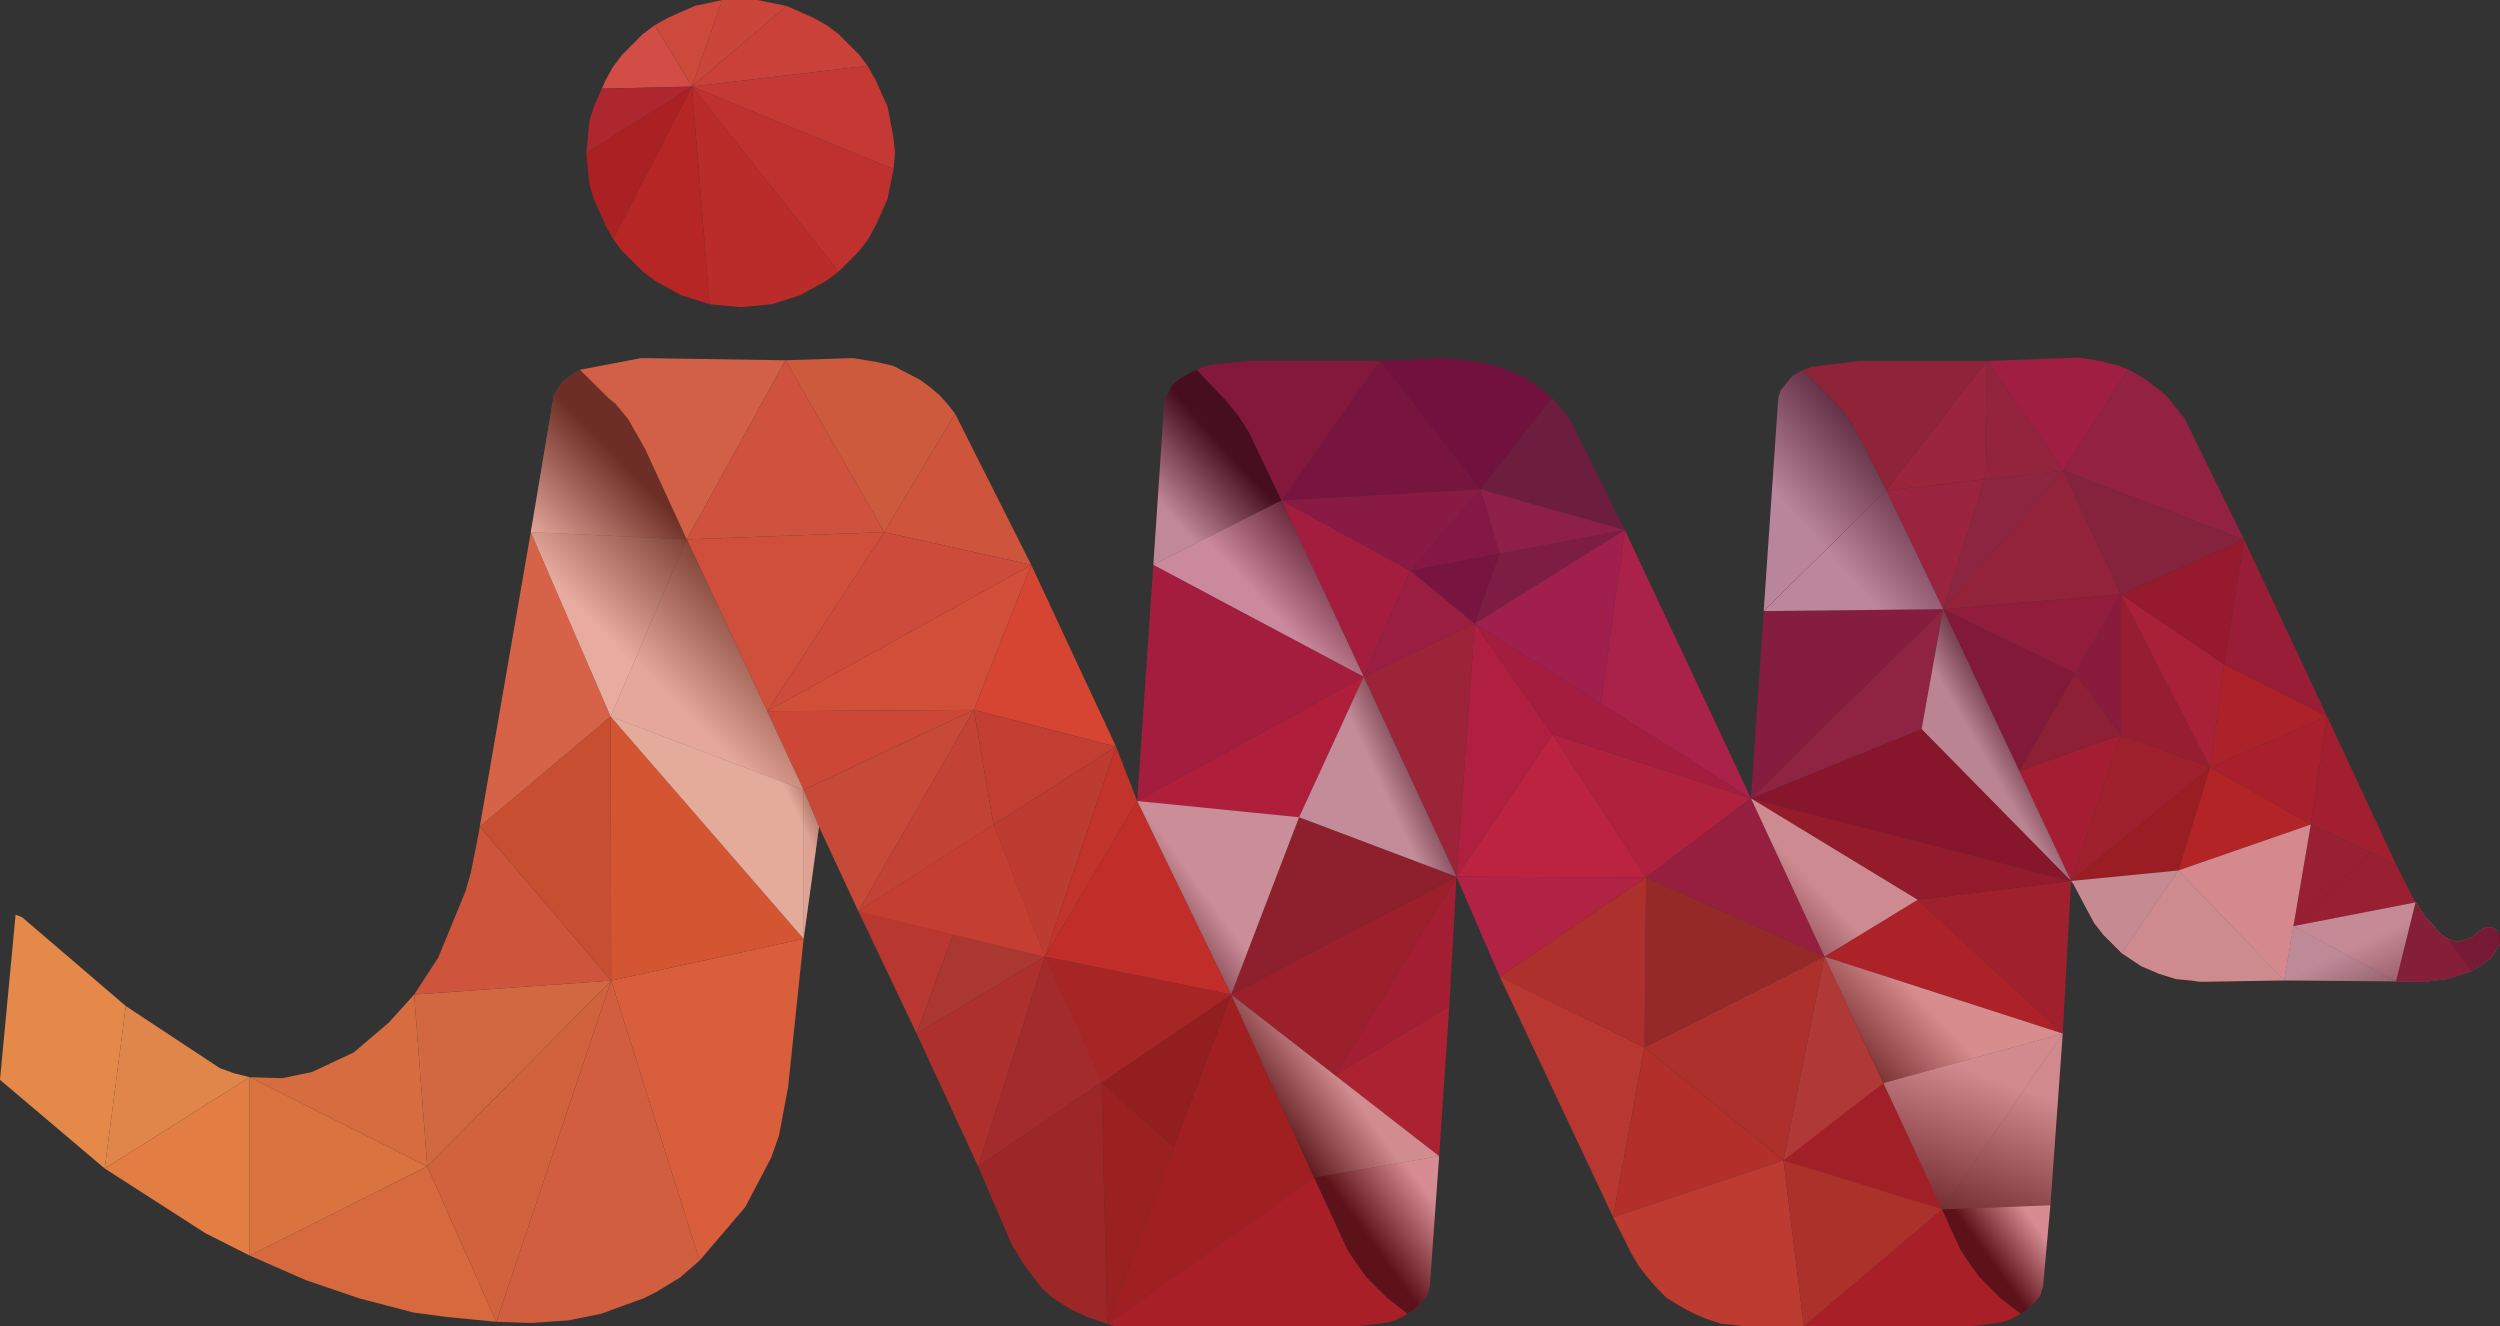 <svg xmlns="http://www.w3.org/2000/svg" xmlns:xlink="http://www.w3.org/1999/xlink" viewBox="0 0 3462.54 1837.01"><rect x="0" y="0" width="3462.54" height="1837.01" fill="#333333" stroke="none"/><defs><style>.cls-1{isolation:isolate;}.cls-122,.cls-123,.cls-124,.cls-128,.cls-129,.cls-131,.cls-132,.cls-134,.cls-135,.cls-138,.cls-145,.cls-146,.cls-147,.cls-148,.cls-149,.cls-150,.cls-151,.cls-152,.cls-153,.cls-154,.cls-155,.cls-156,.cls-157,.cls-158,.cls-2,.cls-3,.cls-4{opacity:0.48;mix-blend-mode:multiply;}.cls-2{fill:url(#linear-gradient);}.cls-3{fill:url(#linear-gradient-2);}.cls-4{fill:url(#linear-gradient-3);}.cls-5{fill:#e5894b;}.cls-6{fill:#e0864b;}.cls-7{fill:#e27d43;}.cls-8{fill:#db7340;}.cls-9{fill:#d86c41;}.cls-10{fill:#d26842;}.cls-11{fill:#ce543c;}.cls-12{fill:#d6693e;}.cls-13{fill:#c74e31;}.cls-14{fill:#d66247;}.cls-15{fill:#d35e46;}.cls-16{fill:#d15946;}.cls-17{fill:#d1623e;}.cls-18{fill:#d15e3e;}.cls-19{fill:#d85e3c;}.cls-20{fill:#d35532;}.cls-21{fill:#ce5d3d;}.cls-22{fill:#cc563b;}.cls-23{fill:#cf4f3a;}.cls-24{fill:#cd4b3a;}.cls-25{fill:#d14e38;}.cls-26{fill:#cc4735;}.cls-27{fill:#d64531;}.cls-28{fill:#c74938;}.cls-29{fill:#c24335;}.cls-30{fill:#c23d32;}.cls-31{fill:#b83730;}.cls-32{fill:#aa3730;}.cls-33{fill:#bd3b30;}.cls-34{fill:#c12d29;}.cls-35{fill:#ae302c;}.cls-36{fill:#a42b2b;}.cls-37{fill:#9c2726;}.cls-38{fill:#a02021;}.cls-39{fill:#b22330;}.cls-40{fill:#a62229;}.cls-41{fill:#ab2332;}.cls-42{fill:#9b2439;}.cls-43{fill:#c1332b;}.cls-44{fill:#9b202b;}.cls-45{fill:#8e202d;}.cls-46{fill:#8e2139;}.cls-47{fill:#af1f3b;}.cls-48{fill:#a41d3e;}.cls-49{fill:#891b3b;}.cls-50{fill:#9a1d42;}.cls-51{fill:#77153e;}.cls-52{fill:#72113d;}.cls-53{fill:#6d1d3e;}.cls-54{fill:#841743;}.cls-55{fill:#771440;}.cls-56{fill:#7d1d44;}.cls-57{fill:#b01e40;}.cls-58{fill:#af213c;}.cls-59{fill:#bc2340;}.cls-60{fill:#b22245;}.cls-61{fill:#a41e33;}.cls-62{fill:#881a44;}.cls-63{fill:#8d1f49;}.cls-64{fill:#931e1e;}.cls-65{fill:#961f3f;}.cls-66{fill:#942928;}.cls-67{fill:#b32f29;}.cls-68{fill:#b03837;}.cls-69{fill:#a41f27;}.cls-70{fill:#b22425;}.cls-71{fill:#9f1e2c;}.cls-72{fill:#a1202e;}.cls-73{fill:#931b2c;}.cls-74{fill:#87162c;}.cls-75{fill:#7c142e;}.cls-76{fill:#8e2442;}.cls-77{fill:#ad2128;}.cls-78{fill:#851d40;}.cls-79{fill:#801940;}.cls-80{fill:#9b253c;}.cls-81{fill:#9f1e41;}.cls-82{fill:#9a233f;}.cls-83{fill:#93233b;}.cls-84{fill:#932142;}.cls-85{fill:#85233d;}.cls-86{fill:#821938;}.cls-87{fill:#a41d32;}.cls-88{fill:#961e30;}.cls-89{fill:#96192e;}.cls-90{fill:#771a35;}.cls-91{fill:#aa1f2c;}.cls-92{fill:#a92136;}.cls-93{fill:#9a1d23;}.cls-94{fill:#91202e;}.cls-95{fill:#9f202a;}.cls-96{fill:#ad1f25;}.cls-97{fill:#a11f2f;}.cls-98{fill:#991f33;}.cls-99{fill:#851e37;}.cls-100{fill:#911f36;}.cls-101{fill:#d14d46;}.cls-102{fill:#cd493b;}.cls-103{fill:#ca453a;}.cls-104{fill:#c94138;}.cls-105{fill:#c43934;}.cls-106{fill:#bf312f;}.cls-107{fill:#ba2c2a;}.cls-108{fill:#b52625;}.cls-109{fill:#ab2123;}.cls-110{fill:#af272e;}.cls-111{fill:#991d36;}.cls-112{fill:#9f202d;}.cls-113{fill:#6b1532;}.cls-114{fill:#c24f34;}.cls-115{fill:#8e2036;}.cls-116{fill:#c43e32;}.cls-117{fill:#9b2121;}.cls-118{fill:#a62626;}.cls-119{fill:#9c2a43;}.cls-120{fill:#aa1f26;}.cls-121{fill:#a12027;}.cls-122{fill:url(#linear-gradient-4);}.cls-123{fill:url(#linear-gradient-5);}.cls-124{fill:url(#linear-gradient-6);}.cls-125{fill:#d16046;}.cls-126{fill:#cf523e;}.cls-127{fill:#ce5a3d;}.cls-128{fill:url(#linear-gradient-7);}.cls-129{fill:url(#linear-gradient-8);}.cls-130{fill:#84183c;}.cls-131{fill:url(#linear-gradient-9);}.cls-132{fill:url(#linear-gradient-10);}.cls-133{fill:#a91f28;}.cls-134{fill:url(#linear-gradient-11);}.cls-135{fill:url(#linear-gradient-12);}.cls-136{fill:#ab312a;}.cls-137{fill:#8f2338;}.cls-138{fill:url(#linear-gradient-13);}.cls-139{fill:#94243e;}.cls-140{fill:#8d2540;}.cls-141{fill:#891b3d;}.cls-142{fill:#911c3c;}.cls-143{fill:#a11f4c;}.cls-144{fill:#aa2149;}.cls-145{fill:url(#linear-gradient-14);}.cls-146{fill:url(#linear-gradient-15);}.cls-147{fill:url(#linear-gradient-16);}.cls-148{fill:url(#linear-gradient-17);}.cls-149{fill:url(#linear-gradient-18);}.cls-150{fill:url(#linear-gradient-19);}.cls-151{fill:url(#linear-gradient-20);}.cls-152{fill:url(#linear-gradient-21);}.cls-153{fill:url(#linear-gradient-22);}.cls-154{fill:url(#linear-gradient-23);}.cls-155{fill:url(#linear-gradient-24);}.cls-156{fill:url(#linear-gradient-25);}.cls-157{fill:url(#linear-gradient-26);}.cls-158{fill:url(#linear-gradient-27);}</style><linearGradient id="linear-gradient" x1="3358.72" y1="1262.17" x2="3450.08" y2="1448.79" gradientUnits="userSpaceOnUse"><stop offset="0" stop-color="#fff"/><stop offset="1"/></linearGradient><linearGradient id="linear-gradient-2" x1="3332.78" y1="1274.87" x2="3424.14" y2="1461.49" xlink:href="#linear-gradient"/><linearGradient id="linear-gradient-3" x1="3442.72" y1="1336.34" x2="3442.72" y2="1380.07" xlink:href="#linear-gradient"/><linearGradient id="linear-gradient-4" x1="807.13" y1="848.23" x2="949.82" y2="707.49" xlink:href="#linear-gradient"/><linearGradient id="linear-gradient-5" x1="956.61" y1="995.03" x2="1105.98" y2="847.7" xlink:href="#linear-gradient"/><linearGradient id="linear-gradient-6" x1="745.94" y1="755.64" x2="863.19" y2="640" xlink:href="#linear-gradient"/><linearGradient id="linear-gradient-7" x1="1606" y1="698.35" x2="1694.19" y2="617.72" xlink:href="#linear-gradient"/><linearGradient id="linear-gradient-8" x1="1758.87" y1="845.43" x2="1866.06" y2="747.43" xlink:href="#linear-gradient"/><linearGradient id="linear-gradient-9" x1="1981.1" y1="1655.39" x2="1896.41" y2="1717.07" xlink:href="#linear-gradient"/><linearGradient id="linear-gradient-10" x1="1851.96" y1="1487.32" x2="1756.17" y2="1557.08" xlink:href="#linear-gradient"/><linearGradient id="linear-gradient-11" x1="2824.32" y1="1515.93" x2="2730.51" y2="1762.4" xlink:href="#linear-gradient"/><linearGradient id="linear-gradient-12" x1="2727.64" y1="1479.13" x2="2633.83" y2="1725.61" xlink:href="#linear-gradient"/><linearGradient id="linear-gradient-13" x1="2581.54" y1="823.2" x2="2740.95" y2="683.4" xlink:href="#linear-gradient"/><linearGradient id="linear-gradient-14" x1="2818.27" y1="1693.81" x2="2753.48" y2="1740.99" xlink:href="#linear-gradient"/><linearGradient id="linear-gradient-15" x1="1915.14" y1="1093.49" x2="2002.08" y2="1052.88" xlink:href="#linear-gradient"/><linearGradient id="linear-gradient-16" x1="2748.83" y1="1049.93" x2="2827.96" y2="1004.12" xlink:href="#linear-gradient"/><linearGradient id="linear-gradient-17" x1="2674.17" y1="1394.89" x2="2554.96" y2="1506.82" xlink:href="#linear-gradient"/><linearGradient id="linear-gradient-18" x1="2502.36" y1="1211.89" x2="2383.15" y2="1323.81" xlink:href="#linear-gradient"/><linearGradient id="linear-gradient-19" x1="1662.46" y1="1227.12" x2="1566.67" y2="1296.88" xlink:href="#linear-gradient"/><linearGradient id="linear-gradient-20" x1="2942.76" y1="1336.34" x2="2942.76" y2="1380.07" xlink:href="#linear-gradient"/><linearGradient id="linear-gradient-21" x1="3080.22" y1="1398.72" x2="3171.58" y2="1585.35" xlink:href="#linear-gradient"/><linearGradient id="linear-gradient-22" x1="3192.09" y1="1343.96" x2="3283.45" y2="1530.59" xlink:href="#linear-gradient"/><linearGradient id="linear-gradient-23" x1="3225.68" y1="1327.29" x2="3317.04" y2="1513.92" xlink:href="#linear-gradient"/><linearGradient id="linear-gradient-24" x1="3278.24" y1="1301.57" x2="3369.6" y2="1488.19" xlink:href="#linear-gradient"/><linearGradient id="linear-gradient-25" x1="1087.27" y1="1094.55" x2="1154.81" y2="1062.14" xlink:href="#linear-gradient"/><linearGradient id="linear-gradient-26" x1="1132.12" y1="1188.02" x2="1199.66" y2="1155.62" xlink:href="#linear-gradient"/><linearGradient id="linear-gradient-27" x1="2460.6" y1="685.29" x2="2620.01" y2="545.49" xlink:href="#linear-gradient"/></defs><g class="cls-1"><g id="Layer_2" data-name="Layer 2"><g id="Layer_1-2" data-name="Layer 1"><polygon class="cls-2" points="3462.53 1307.5 3462.53 1294.89 3458.93 1289.49 3455.33 1285.88 3449.93 1284.08 3444.53 1284.08 3439.12 1285.88 3433.72 1289.49 3422.91 1298.49 3406.7 1303.89 3401.3 1303.89 3390.49 1300.29 3379.69 1293.09 3370.68 1282.28 3359.88 1271.48 3345.47 1249.86 3318.45 1359.26 3358.07 1359.73 3388.69 1356.13 3422.91 1345.32 3449.93 1327.31 3462.53 1307.5"/><polygon class="cls-3" points="3345.47 1249.86 3318.45 1359.26 3358.07 1359.73 3388.69 1356.13 3422.91 1345.32 3390.49 1300.29 3379.69 1293.09 3370.68 1282.28 3359.88 1271.48 3345.47 1249.86"/><polygon class="cls-4" points="3430.83 1291.9 3422.91 1345.32 3449.93 1327.31 3462.53 1307.5 3430.83 1291.9"/><polyline class="cls-5" points="0 1495.54 174.25 1393.44 30.62 1270.4 21.61 1266.8 0 1495.54 145.04 1618.42 174.25 1393.44 0 1495.54"/><polygon class="cls-6" points="174.25 1393.44 145.04 1618.42 345.8 1491.93 324.19 1486.53 304.38 1479.33 174.25 1393.44"/><polygon class="cls-7" points="145.04 1618.42 345.8 1491.93 345.8 1738.95 284.57 1708.06 145.04 1618.42"/><polyline class="cls-8" points="345.8 1491.93 591.78 1615.44 345.8 1738.95 345.8 1491.93"/><polygon class="cls-9" points="591.78 1615.44 573.64 1377.44 538.52 1416.29 489.89 1457.71 432.25 1484.73 390.96 1493.33 345.8 1491.93 591.78 1615.44"/><polygon class="cls-10" points="573.64 1377.44 846.5 1358.14 591.78 1615.44 573.64 1377.44"/><polygon class="cls-11" points="846.5 1358.14 573.64 1377.44 606.96 1326.23 644.78 1234.38 651.98 1209.17 660.84 1165.04 664.53 1144.86 846.5 1358.14"/><polygon class="cls-12" points="345.8 1738.95 591.78 1615.44 687.41 1830.74 617.97 1823.96 572.74 1817.92 497.09 1798.11 423.25 1772.9 345.8 1738.95"/><polygon class="cls-13" points="846.5 1358.14 845.71 992.37 664.53 1144.86 846.5 1358.14"/><polygon class="cls-14" points="845.71 992.37 735.16 737.02 664.53 1144.86 845.71 992.37"/><polygon class="cls-15" points="845.71 992.37 735.16 737.02 951.14 747.05 845.71 992.37"/><polygon class="cls-16" points="951.14 747.05 893.4 621.5 870.03 580.48 852.4 559.18 843.36 551.82 803.27 512.16 803.27 512.16 788.86 521.16 778.06 530.17 767.25 546.38 735.16 737.02 951.14 747.05"/><polygon class="cls-17" points="687.41 1830.74 591.78 1615.44 846.5 1358.14 687.41 1830.74"/><polygon class="cls-18" points="687.41 1830.74 846.5 1358.14 968.97 1745.88 968.97 1745.88 941.95 1769.3 909.53 1789.11 891.52 1798.11 832.09 1819.73 787.06 1828.73 736.63 1832.33 687.41 1830.74"/><polygon class="cls-19" points="846.5 1358.14 968.97 1745.88 1032.01 1672.04 1068.03 1603.6 1078.83 1572.98 1091.49 1505.93 1113.05 1300.25 846.5 1358.14"/><polygon class="cls-20" points="1113.05 1300.25 846.5 1358.14 845.71 992.37 1113.05 1300.25"/><polygon class="cls-21" points="1113.05 1300.25 845.71 992.37 1113.05 1094.09 1113.05 1300.25"/><polygon class="cls-22" points="1113.05 1094.09 1062.55 985.05 951.14 747.05 845.71 992.37 1113.05 1094.09"/><polygon class="cls-11" points="1224.72 737.02 1322.87 573 1428.24 782.32 1224.72 737.02"/><polygon class="cls-23" points="1224.72 737.02 951.14 747.05 1062.55 985.05 1224.72 737.02"/><polygon class="cls-24" points="1224.72 737.02 1428.24 782.32 1062.55 985.05 1224.72 737.02"/><polygon class="cls-25" points="1428.24 782.32 1348.82 983.18 1062.55 985.05 1428.24 782.32"/><polygon class="cls-26" points="1348.82 983.18 1113.05 1094.09 1062.55 985.05 1348.82 983.18"/><polygon class="cls-27" points="1348.82 983.18 1545.71 1034.04 1428.24 782.32 1348.82 983.18"/><polygon class="cls-28" points="1348.82 983.18 1188.84 1262.04 1136.58 1149.92 1113.05 1094.09 1348.82 983.18"/><polygon class="cls-29" points="1376.01 1142.46 1188.84 1262.04 1348.82 983.18 1376.01 1142.46"/><polygon class="cls-30" points="1376.01 1142.46 1545.71 1034.04 1348.82 983.18 1376.01 1142.46"/><polygon class="cls-31" points="1188.84 1262.04 1269.53 1431.53 1376.01 1142.46 1188.84 1262.04"/><polygon class="cls-32" points="1376.01 1142.46 1269.53 1431.53 1447.26 1324.95 1376.01 1142.46"/><polygon class="cls-33" points="1447.26 1324.95 1545.71 1034.04 1376.01 1142.46 1447.26 1324.95"/><polygon class="cls-34" points="1575.03 1109.38 1705.16 1377.44 1447.26 1324.95 1575.03 1109.38"/><polygon class="cls-35" points="1447.26 1324.95 1269.53 1431.53 1354.74 1615.44 1447.26 1324.95"/><polygon class="cls-36" points="1447.26 1324.95 1354.74 1615.44 1705.16 1377.44 1447.26 1324.95"/><polygon class="cls-37" points="1525.7 1499.33 1533.6 1833.41 1507.59 1824.68 1483.17 1813.6 1457.96 1797.39 1443.55 1784.78 1420.13 1754.16 1401 1723.1 1354.74 1615.44 1525.7 1499.33"/><polygon class="cls-38" points="1705.16 1377.44 1819.85 1630.96 1533.6 1833.41 1705.16 1377.44"/><polygon class="cls-39" points="1865.92 1730.65 1877.6 1748.4 1883.01 1755.96 1892.01 1768.57 1901.02 1777.57 1909.49 1786.29 1920.38 1797.09 1949.23 1819.49 1958.65 1813.6 1969.46 1802.79 1976.66 1793.78 1980.26 1781.18 1993.2 1601.26 1819.85 1630.96 1865.92 1730.65"/><polygon class="cls-40" points="1819.85 1630.96 1705.16 1377.44 1993.2 1601.26 1819.85 1630.96"/><polygon class="cls-41" points="1993.2 1601.26 2007.29 1393.44 1849.18 1489.35 1993.2 1601.26"/><polygon class="cls-42" points="1799.26 1131.89 1575.03 1109.38 1705.16 1377.44 1799.26 1131.89"/><polygon class="cls-43" points="1575.03 1109.38 1575.03 1109.38 1545.71 1034.04 1447.26 1324.95 1575.03 1109.38"/><polygon class="cls-44" points="2017.26 1214.22 1705.16 1377.44 1849.18 1489.35 2017.26 1214.22"/><polygon class="cls-45" points="2017.26 1214.22 1799.26 1131.89 1705.16 1377.44 2017.26 1214.22"/><polygon class="cls-46" points="2017.26 1214.22 1888.83 937.34 1799.26 1131.89 2017.26 1214.22"/><polygon class="cls-47" points="1888.83 937.34 1575.03 1109.38 1799.26 1131.89 1888.83 937.34"/><polygon class="cls-48" points="1888.83 937.34 1575.03 1109.38 1597.4 782.32 1888.83 937.34"/><polygon class="cls-49" points="1774.98 693.03 1597.4 782.32 1612.85 552.85 1623.65 533.04 1634.46 524.04 1650.67 515.03 1657.86 512.42 1698.36 555.04 1714.61 574.81 1729.81 598.37 1750.88 642.52 1774.98 693.03"/><polygon class="cls-50" points="1774.98 693.03 1597.4 782.32 1888.83 937.34 1774.98 693.03"/><polygon class="cls-51" points="1911.37 499.63 2050.51 677.66 1774.98 693.03 1911.37 499.63"/><polygon class="cls-52" points="2050.51 677.66 2149.56 551.05 2136.96 540.25 2109.94 522.24 2095.53 515.03 2061.31 504.23 2041.5 500.62 2027.09 498.82 2001.88 495.95 1911.37 499.63 2050.51 677.66"/><polygon class="cls-48" points="1953.11 790.4 1888.83 937.34 1774.98 693.03 1953.11 790.4"/><polygon class="cls-53" points="2050.51 677.66 2250.38 734 2174.78 581.67 2162.17 565.46 2149.56 551.05 2050.51 677.66"/><polygon class="cls-54" points="2077.12 766.87 2050.51 677.66 1953.11 790.4 2077.12 766.87"/><polygon class="cls-55" points="1953.11 790.4 2042.53 863.75 2077.12 766.87 1953.11 790.4"/><polygon class="cls-56" points="2077.12 766.87 2250.38 734 2042.53 863.75 2077.12 766.87"/><polygon class="cls-50" points="2042.53 863.75 1888.83 937.34 1953.11 790.4 2042.53 863.75"/><polygon class="cls-42" points="2042.53 863.75 2017.26 1214.22 1888.83 937.34 2042.53 863.75"/><polygon class="cls-57" points="2017.26 1214.22 2150.44 1017.08 2042.53 863.75 2017.26 1214.22"/><polygon class="cls-58" points="2425.13 1105.78 2279.88 1215.36 2150.44 1017.08 2425.13 1105.78"/><polygon class="cls-59" points="2279.88 1215.36 2150.44 1017.08 2017.26 1214.22 2279.88 1215.36"/><polygon class="cls-60" points="2279.88 1215.36 2077.12 1352.6 2017.26 1214.22 2017.26 1214.22 2279.88 1215.36"/><polygon class="cls-61" points="2007.29 1393.44 2017.26 1214.22 1849.18 1489.35 2007.29 1393.44"/><polygon class="cls-62" points="1774.98 693.03 2050.51 677.66 1953.11 790.4 1774.98 693.03"/><polygon class="cls-63" points="2250.38 734 2050.51 677.66 2077.12 766.87 2250.38 734"/><polygon class="cls-64" points="1525.7 1499.33 1705.16 1377.44 1625.62 1588.84 1525.7 1499.33"/><polygon class="cls-65" points="2279.88 1215.36 2526.91 1324.95 2425.13 1105.78 2279.88 1215.36"/><polygon class="cls-66" points="2526.91 1324.95 2277.57 1450.77 2279.88 1215.36 2526.91 1324.95"/><polygon class="cls-35" points="2077.12 1352.6 2279.88 1215.36 2277.57 1450.77 2077.12 1352.6"/><polygon class="cls-31" points="2277.57 1450.77 2234.21 1685.72 2077.12 1352.6 2277.57 1450.77"/><polygon class="cls-67" points="2234.21 1685.72 2470.15 1607.22 2277.57 1450.77 2234.21 1685.72"/><polygon class="cls-35" points="2526.91 1324.95 2470.15 1607.22 2277.57 1450.77 2526.91 1324.95"/><polygon class="cls-68" points="2470.15 1607.22 2689.9 1675.02 2526.91 1324.95 2470.15 1607.22"/><polygon class="cls-69" points="2689.9 1675.02 2856.91 1431.53 2839.82 1669.29 2689.9 1675.02"/><polygon class="cls-70" points="2856.91 1431.53 2526.91 1324.95 2608.54 1499.98 2856.91 1431.53"/><polygon class="cls-71" points="2656.05 1246.21 2425.13 1105.78 2526.91 1324.95 2656.05 1246.21"/><polygon class="cls-72" points="2856.91 1431.53 2868.49 1220.15 2656.05 1246.21 2856.91 1431.53"/><polygon class="cls-73" points="2868.49 1220.15 2425.13 1105.78 2656.05 1246.21 2868.49 1220.15"/><polygon class="cls-74" points="2425.13 1105.78 2661.45 1009.68 2868.49 1220.15 2425.13 1105.78"/><polygon class="cls-75" points="2868.49 1220.15 2691.33 843.72 2661.45 1009.68 2868.49 1220.15"/><polygon class="cls-76" points="2691.33 843.72 2661.45 1009.68 2425.13 1105.78 2691.33 843.72"/><polygon class="cls-77" points="2856.91 1431.53 2656.05 1246.21 2526.91 1324.95 2856.91 1431.53"/><polygon class="cls-78" points="2691.33 843.72 2442.74 846.37 2425.13 1105.78 2691.33 843.72"/><polygon class="cls-79" points="2691.33 843.72 2612.42 679.31 2442.74 846.37 2691.33 843.72"/><polygon class="cls-80" points="2612.42 679.31 2748.94 663.75 2751.7 499.93 2612.42 679.31"/><polygon class="cls-81" points="2857.64 651.92 2947.43 511.43 2933.02 506.03 2911.41 500.62 2891.6 497.02 2878.99 495.22 2751.7 499.93 2857.64 651.92"/><polygon class="cls-82" points="2691.33 843.72 2748.94 663.75 2612.42 679.31 2691.33 843.72"/><polygon class="cls-83" points="2857.64 651.92 2937.56 823.21 2691.33 843.72 2857.64 651.92"/><polygon class="cls-84" points="3108.11 747.41 3024.88 578.07 2999.66 547.45 2972.65 525.84 2960.04 518.63 2947.43 511.43 2857.64 651.92 3108.11 747.41"/><polygon class="cls-85" points="2937.56 823.21 3108.11 747.41 2857.64 651.92 2937.56 823.21"/><polygon class="cls-86" points="2874.44 932.71 2796.69 1067.59 2691.33 843.72 2874.44 932.71"/><polygon class="cls-87" points="2937.56 1017.92 2868.49 1220.15 2796.69 1067.59 2937.56 1017.92"/><polygon class="cls-88" points="2937.56 823.21 3061.08 1062.82 2937.56 1017.92 2937.56 823.21"/><polygon class="cls-89" points="3080.64 920.48 3108.11 747.41 2937.56 823.21 3080.64 920.48"/><polygon class="cls-90" points="3462.53 1307.5 3462.53 1294.89 3458.93 1289.49 3455.33 1285.88 3449.93 1284.08 3444.53 1284.08 3439.12 1285.88 3433.72 1289.49 3422.91 1298.49 3406.7 1303.89 3401.3 1303.89 3390.49 1300.29 3379.69 1293.09 3370.68 1282.28 3359.88 1271.48 3345.47 1249.86 3318.45 1359.26 3358.07 1359.73 3388.69 1356.13 3422.91 1345.32 3449.93 1327.31 3462.53 1307.5"/><polygon class="cls-91" points="3223.07 992.15 3061.08 1062.82 3200.5 1141.94 3223.07 992.15"/><polygon class="cls-77" points="3061.08 1062.82 3080.64 920.48 3223.07 992.15 3061.08 1062.82"/><polygon class="cls-92" points="2937.56 823.21 3080.64 920.48 3061.08 1062.82 2937.56 823.21"/><polygon class="cls-93" points="3061.08 1062.82 2868.49 1220.15 3017.03 1205.57 3061.08 1062.82"/><polygon class="cls-70" points="3200.5 1141.94 3017.03 1205.57 3061.08 1062.82 3200.5 1141.94"/><polygon class="cls-94" points="3017.03 1205.57 2938.43 1320.11 2913.21 1294.89 2900.61 1278.68 2889.8 1258.87 2871.79 1224.65 2868.49 1220.15 2868.49 1220.15 3017.03 1205.57"/><polygon class="cls-95" points="3017.03 1205.57 3163.56 1357.93 3053.7 1359.73 3046.49 1359.73 3033.88 1357.93 3014.07 1356.13 2990.66 1348.92 2965.44 1338.12 2938.43 1320.11 3017.03 1205.57"/><polygon class="cls-96" points="3163.56 1357.93 3200.5 1141.94 3017.03 1205.57 3163.56 1357.93"/><polygon class="cls-97" points="3223.07 992.15 3318.45 1197.04 3200.5 1141.94 3223.07 992.15"/><polygon class="cls-98" points="3283.39 1180.66 3176.43 1282.65 3200.5 1141.94 3283.39 1180.66"/><polygon class="cls-99" points="3176.43 1282.65 3163.56 1357.93 3318.45 1359.26 3176.43 1282.65"/><polygon class="cls-100" points="3345.47 1249.86 3176.43 1282.65 3318.45 1359.26 3345.47 1249.86"/><polygon class="cls-98" points="3345.47 1249.86 3318.45 1197.04 3283.39 1180.66 3176.43 1282.65 3345.47 1249.86"/><polygon class="cls-101" points="906.66 34.94 958.38 119.89 833.59 122.8 838.84 110.98 849.11 92.48 861.45 76.04 890.22 47.27 906.66 34.94"/><polygon class="cls-102" points="958.38 119.89 1000.39 0 962.15 8.22 925.15 24.66 906.66 34.94 958.38 119.89"/><polygon class="cls-103" points="958.38 119.89 1089.56 8.22 1048.46 0 1000.39 0 958.38 119.89"/><polygon class="cls-104" points="1089.56 8.22 1126.56 24.66 1145.05 34.94 1161.49 47.27 1190.27 76.04 1201.54 91.07 958.38 119.89 1089.56 8.22"/><polygon class="cls-105" points="958.38 119.89 1237.53 234.28 1239.59 211.68 1237.69 192.71 1235.98 182.6 1229.31 147.97 1212.87 110.98 1201.54 91.07 958.38 119.89"/><polygon class="cls-106" points="958.38 119.89 1161.49 376.09 1190.27 347.32 1202.6 330.88 1212.87 312.38 1229.31 275.39 1237.53 234.28 958.38 119.89"/><polygon class="cls-107" points="958.38 119.89 982.7 421.3 1025.86 425.41 1069.01 421.3 1108.06 408.97 1145.05 388.42 1161.49 376.09 958.38 119.89"/><polygon class="cls-108" points="958.38 119.89 849.11 330.88 861.45 347.32 890.22 376.09 906.66 388.42 943.65 408.97 982.7 421.3 958.38 119.89"/><polygon class="cls-109" points="958.38 119.89 812.12 211.68 816.23 254.84 822.4 275.39 838.84 312.38 849.11 330.88 958.38 119.89"/><polygon class="cls-110" points="833.59 122.8 958.38 119.89 812.12 211.68 816.23 168.52 822.4 147.97 833.59 122.8"/><polygon class="cls-111" points="3108.11 747.41 3223.07 992.15 3080.64 920.48 3108.11 747.41"/><polygon class="cls-112" points="2868.49 1220.15 2937.56 1017.92 3061.08 1062.82 2868.49 1220.15"/><polygon class="cls-99" points="3345.47 1249.86 3318.45 1359.26 3358.07 1359.73 3388.69 1356.13 3422.91 1345.32 3390.49 1300.29 3379.69 1293.09 3370.68 1282.28 3359.88 1271.48 3345.47 1249.86"/><polygon class="cls-90" points="3430.83 1291.9 3422.91 1345.32 3449.93 1327.31 3462.53 1307.5 3430.83 1291.9"/><polyline class="cls-113" points="3462.53 1307.5 3462.53 1294.89 3458.93 1289.49"/><polygon class="cls-114" points="1113.05 1300.25 1134.45 1144.86 1113.05 1094.09 1113.05 1300.25"/><polygon class="cls-115" points="2796.69 1067.59 2937.56 1017.92 2874.44 932.71 2796.69 1067.59"/><polygon class="cls-116" points="1376.01 1142.46 1188.84 1262.04 1447.26 1324.95 1376.01 1142.46"/><polygon class="cls-117" points="1525.7 1499.33 1625.62 1588.84 1533.6 1833.41 1525.7 1499.33"/><polygon class="cls-118" points="1447.26 1324.95 1525.7 1499.33 1705.16 1377.44 1447.26 1324.95"/><line class="cls-119" x1="1888.83" y1="937.34" x2="2029.9" y2="1038.99"/><polygon class="cls-120" points="2689.9 1675.02 2856.91 1431.53 2608.54 1499.98 2689.9 1675.02"/><polygon class="cls-121" points="2470.15 1607.22 2689.9 1675.02 2608.54 1499.98 2470.15 1607.22"/><polygon class="cls-122" points="845.71 992.37 735.16 737.02 951.14 747.05 845.71 992.37"/><polygon class="cls-123" points="1113.05 1094.09 1062.55 985.05 951.14 747.05 845.71 992.37 1113.05 1094.09"/><polygon class="cls-124" points="951.14 747.05 893.4 621.5 870.03 580.48 852.4 559.18 843.36 551.82 803.27 512.16 803.27 512.16 788.86 521.16 778.06 530.17 767.25 546.38 735.16 737.02 951.14 747.05"/><polygon class="cls-125" points="951.14 747.05 1088.01 498.97 887.92 495.95 803.27 512.16 803.27 512.16 843.36 551.82 852.4 559.18 870.03 580.48 893.4 621.5 951.14 747.05"/><polygon class="cls-126" points="1088.01 498.97 951.14 747.05 1224.72 737.02 1088.01 498.97"/><polygon class="cls-127" points="1224.72 737.02 1322.87 573 1314.77 562.59 1302.16 548.18 1289.56 537.37 1275.15 526.57 1237.33 506.75 1213.91 501.35 1181.49 495.95 1088.01 498.97 1224.72 737.02"/><polygon class="cls-128" points="1774.98 693.03 1597.4 782.32 1612.85 552.85 1623.65 533.04 1634.46 524.04 1650.67 515.03 1657.86 512.42 1698.36 555.04 1714.61 574.81 1729.81 598.37 1750.88 642.52 1774.98 693.03"/><polygon class="cls-129" points="1774.98 693.03 1597.4 782.32 1888.83 937.34 1774.98 693.03"/><polygon class="cls-130" points="1657.86 512.42 1670.68 506.57 1684.89 504.23 1735.43 499.63 1911.37 499.63 1774.98 693.03 1729.81 598.37 1714.61 574.81 1698.36 555.04 1657.86 512.42"/><polygon class="cls-131" points="1865.92 1730.65 1877.6 1748.4 1883.01 1755.96 1892.01 1768.57 1901.02 1777.57 1909.49 1786.29 1920.38 1797.09 1949.23 1819.49 1958.65 1813.6 1969.46 1802.79 1976.66 1793.78 1980.26 1781.18 1993.2 1601.26 1819.85 1630.96 1865.92 1730.65"/><polygon class="cls-132" points="1819.85 1630.96 1705.16 1377.44 1993.2 1601.26 1819.85 1630.96"/><polygon class="cls-133" points="1819.85 1630.96 1865.92 1730.65 1877.6 1748.4 1883.01 1755.96 1892.01 1768.57 1901.02 1777.57 1909.49 1786.29 1920.38 1797.09 1949.23 1819.49 1944.24 1822.6 1933.44 1828 1922.63 1831.61 1893.81 1835.21 1877.6 1837.01 1857.79 1837.01 1566.02 1837.01 1542.31 1836.3 1533.6 1833.41 1819.85 1630.96"/><polygon class="cls-39" points="2715.24 1730.64 2726.92 1748.39 2732.33 1755.95 2741.43 1768.3 2750.34 1777.57 2758.92 1786.02 2769.7 1797.09 2798.55 1819.48 2807.97 1813.59 2818.78 1802.78 2825.98 1793.78 2829.58 1781.17 2839.82 1669.29 2689.9 1675.02 2715.24 1730.64"/><polygon class="cls-133" points="2689.9 1675.02 2715.24 1730.64 2726.92 1748.39 2732.33 1755.95 2741.43 1768.3 2750.34 1777.57 2758.92 1786.02 2769.7 1797.09 2798.55 1819.48 2793.56 1822.59 2782.76 1828 2771.95 1831.6 2743.13 1835.2 2726.92 1837 2707.11 1837 2498.33 1837.01 2689.9 1675.02"/><polygon class="cls-134" points="2689.9 1675.02 2856.91 1431.53 2839.82 1669.29 2689.9 1675.02"/><polygon class="cls-135" points="2689.9 1675.02 2856.91 1431.53 2608.54 1499.98 2689.9 1675.02"/><polygon class="cls-33" points="2470.15 1607.22 2498.33 1837.01 2423.32 1837.01 2417.67 1836.98 2403.51 1835.21 2383.7 1833.41 2362.09 1826.2 2349.48 1820.8 2335.07 1813.6 2322.47 1806.39 2308.06 1797.39 2295.45 1784.78 2282.84 1770.37 2270.24 1754.16 2259.43 1736.15 2234.21 1685.72 2470.15 1607.22"/><polygon class="cls-136" points="2470.15 1607.22 2689.9 1675.02 2498.33 1837.01 2470.15 1607.22"/><polygon class="cls-137" points="2496.41 512.72 2509.63 507.98 2573.98 499.93 2751.7 499.93 2612.42 679.31 2571.59 598.13 2556.88 575.13 2539.71 555.82 2529.44 545.18 2511.82 527 2496.41 512.72"/><polygon class="cls-138" points="2691.33 843.72 2612.42 679.31 2442.74 846.37 2691.33 843.72"/><polygon class="cls-139" points="2751.7 499.93 2857.64 651.92 2748.94 663.75 2751.7 499.93"/><polygon class="cls-140" points="2857.64 651.92 2748.94 663.75 2691.33 843.72 2857.64 651.92"/><polygon class="cls-141" points="2937.56 823.21 2874.44 932.71 2937.56 1017.92 2937.56 823.21"/><polygon class="cls-142" points="2691.33 843.72 2937.56 823.21 2874.44 932.71 2691.33 843.72"/><polygon class="cls-48" points="2425.13 1105.78 2042.53 863.75 2150.44 1017.08 2425.13 1105.78"/><polygon class="cls-143" points="2250.38 734 2217.32 974.33 2042.53 863.75 2250.38 734"/><polygon class="cls-144" points="2250.38 734 2425.13 1105.78 2217.32 974.33 2250.38 734"/><polygon class="cls-145" points="2715.24 1730.64 2726.92 1748.39 2732.33 1755.95 2741.43 1768.3 2750.34 1777.57 2758.92 1786.02 2769.7 1797.09 2798.55 1819.48 2807.97 1813.59 2818.78 1802.78 2825.98 1793.78 2829.58 1781.17 2839.82 1669.29 2689.9 1675.02 2715.24 1730.64"/><polygon class="cls-146" points="2017.26 1214.22 1888.83 937.34 1799.26 1131.89 2017.26 1214.22"/><polygon class="cls-147" points="2868.49 1220.15 2691.33 843.72 2661.45 1009.68 2868.49 1220.15"/><polygon class="cls-148" points="2856.91 1431.53 2526.91 1324.95 2608.54 1499.98 2856.91 1431.53"/><polygon class="cls-149" points="2656.05 1246.21 2425.13 1105.78 2526.91 1324.95 2656.05 1246.21"/><polygon class="cls-150" points="1799.26 1131.89 1575.03 1109.38 1705.16 1377.44 1799.26 1131.89"/><polygon class="cls-151" points="3017.03 1205.57 2938.43 1320.11 2913.21 1294.89 2900.61 1278.68 2889.8 1258.87 2871.79 1224.65 2868.49 1220.15 2868.49 1220.15 3017.03 1205.57"/><polygon class="cls-152" points="3017.03 1205.57 3163.56 1357.93 3053.7 1359.73 3046.49 1359.73 3033.88 1357.93 3014.07 1356.13 2990.66 1348.92 2965.44 1338.12 2938.43 1320.11 3017.03 1205.57"/><polygon class="cls-153" points="3163.56 1357.93 3200.5 1141.94 3017.03 1205.57 3163.56 1357.93"/><polygon class="cls-154" points="3176.43 1282.65 3163.56 1357.93 3318.45 1359.26 3176.43 1282.65"/><polygon class="cls-155" points="3345.47 1249.86 3176.43 1282.65 3318.45 1359.26 3345.47 1249.86"/><polygon class="cls-156" points="1113.05 1300.25 845.71 992.37 1113.05 1094.09 1113.05 1300.25"/><polygon class="cls-157" points="1113.05 1300.25 1134.45 1144.86 1113.05 1094.09 1113.05 1300.25"/><polyline class="cls-51" points="2612.42 679.31 2571.59 598.13 2556.88 575.13 2539.71 555.82 2529.44 545.18 2511.82 527 2496.41 512.72 2495.88 512.87 2482.76 520.43 2466.55 540.25 2462.95 551.05 2442.74 846.37"/><polygon class="cls-158" points="2442.74 846.37 2612.42 679.31 2593.77 642.22 2571.59 598.13 2556.88 575.13 2539.71 555.82 2529.44 545.18 2511.82 527 2496.41 512.72 2495.88 512.87 2482.76 520.43 2466.55 540.25 2462.95 551.05 2442.74 846.37"/></g></g></g></svg>